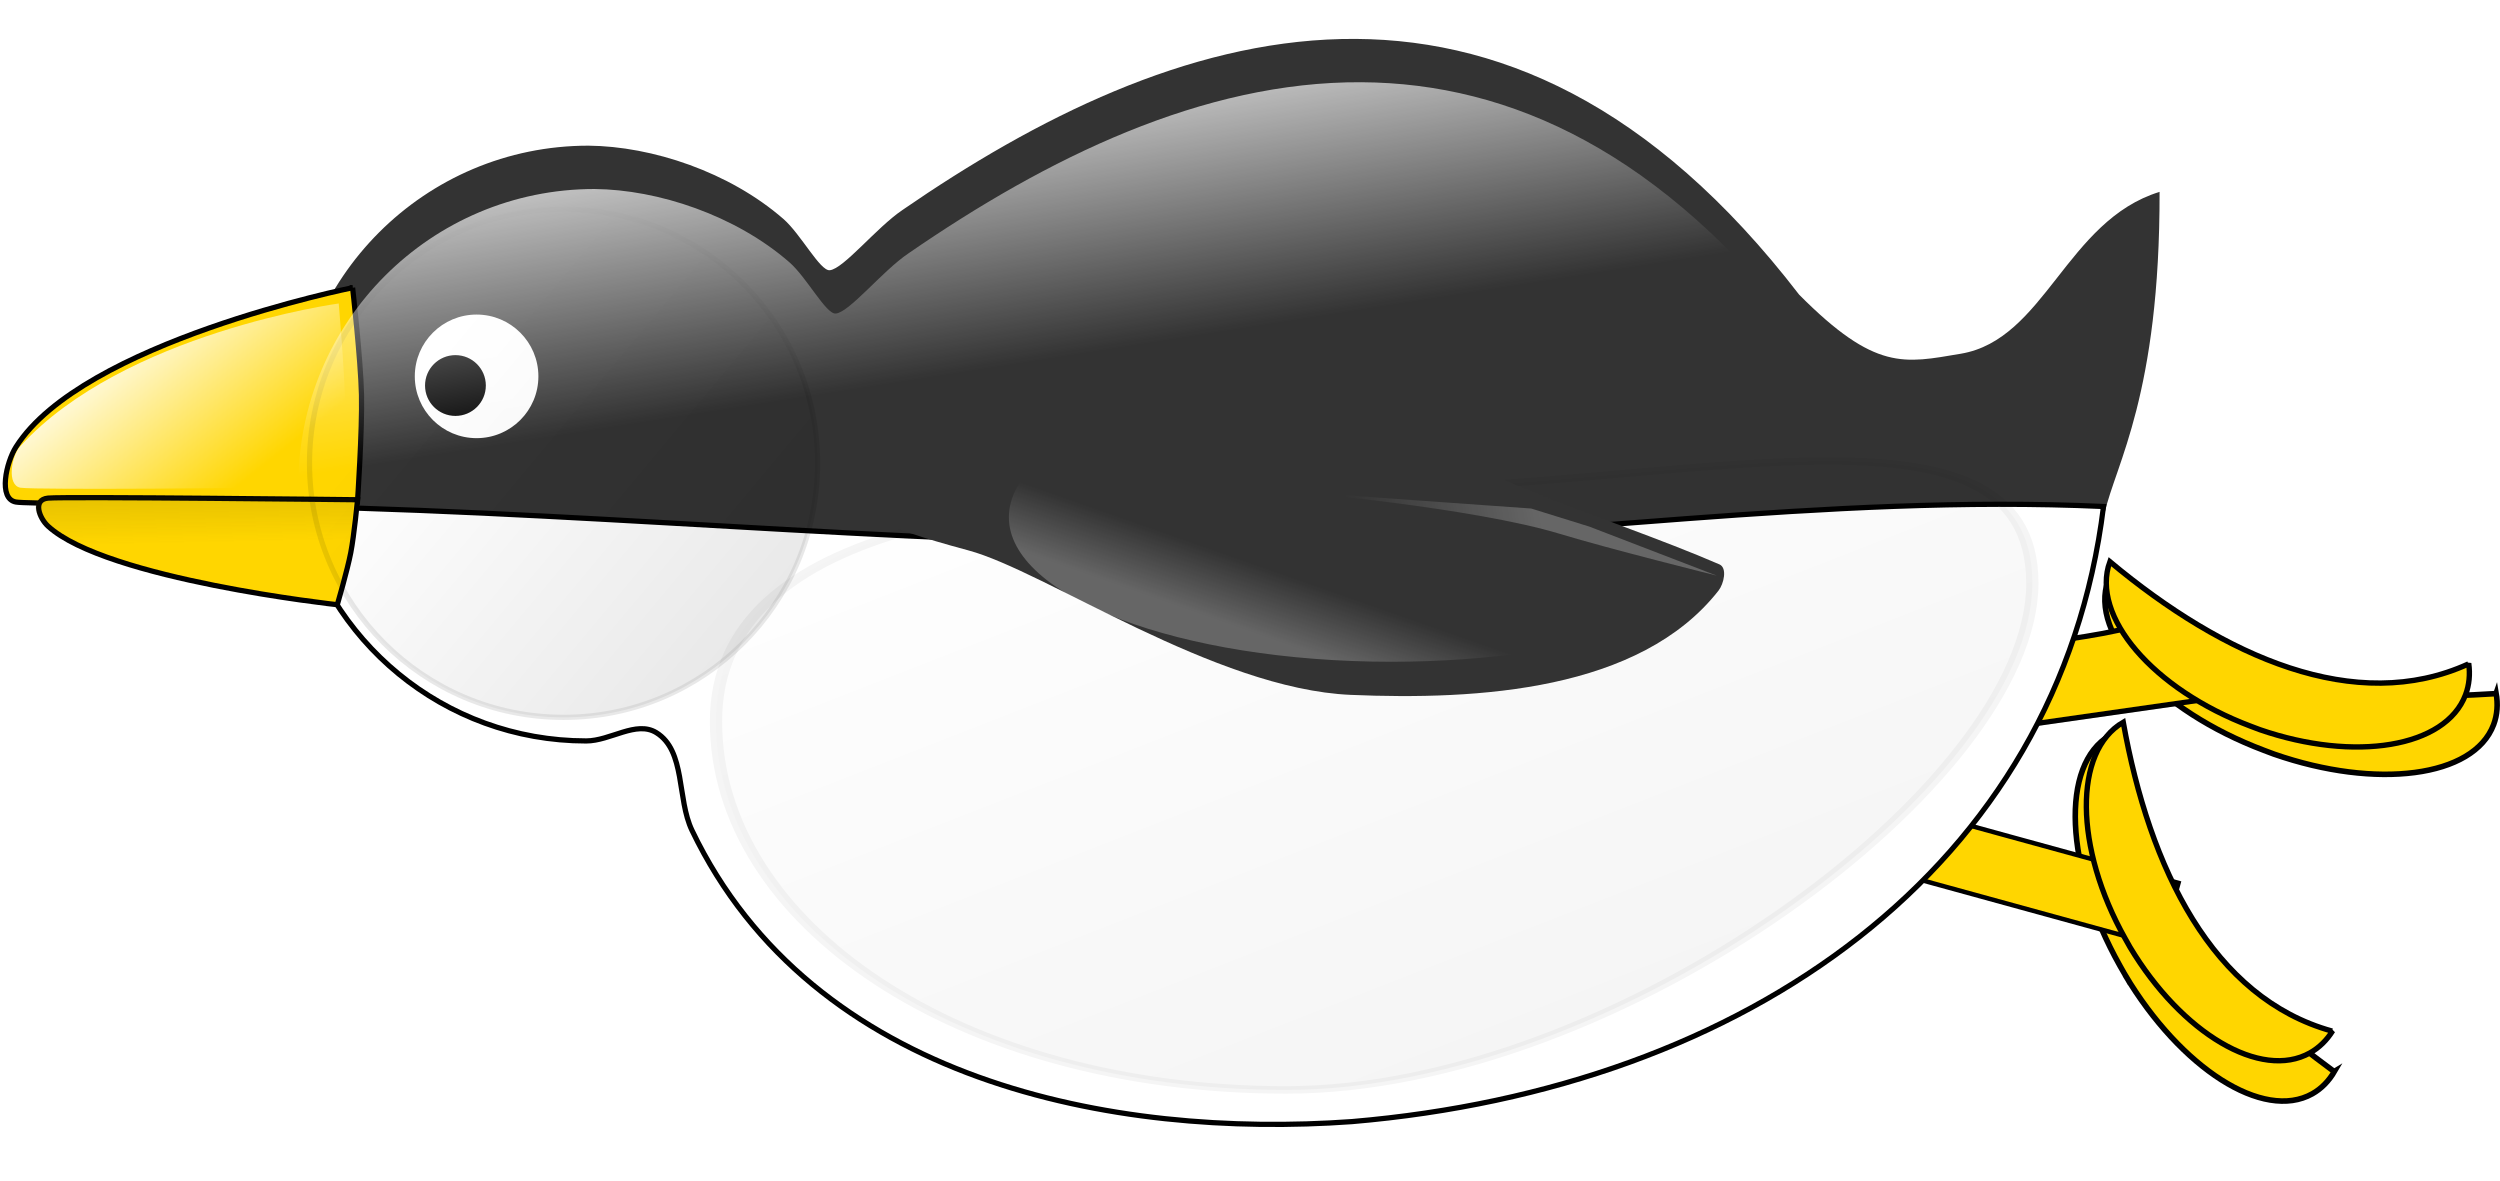 <?xml version="1.0" encoding="UTF-8" standalone="no"?>
<!-- Created with Inkscape (http://www.inkscape.org/) -->
<svg
    xmlns:inkscape="http://www.inkscape.org/namespaces/inkscape"
    xmlns:rdf="http://www.w3.org/1999/02/22-rdf-syntax-ns#"
    xmlns="http://www.w3.org/2000/svg"
    xmlns:sodipodi="http://sodipodi.sourceforge.net/DTD/sodipodi-0.dtd"
    xmlns:ns1="http://sozi.baierouge.fr"
    xmlns:cc="http://creativecommons.org/ns#"
    xmlns:xlink="http://www.w3.org/1999/xlink"
    xmlns:dc="http://purl.org/dc/elements/1.1/"
    id="svg2"
    sodipodi:docname="tux.svg"
    viewBox="0 0 478.53 226.14"
    version="1.1"
    inkscape:version="0.48.4 r9939"
  >
  <title
      id="title4775"
    >Tux Swims</title
  >
  <defs
      id="defs4"
    >
    <filter
        id="filter4217"
        height="1.369"
        width="1.089"
        color-interpolation-filters="sRGB"
        y="-.185"
        x="-.045"
        inkscape:collect="always"
      >
      <feGaussianBlur
          id="feGaussianBlur4219"
          stdDeviation="6.561"
          inkscape:collect="always"
      />
    </filter
    >
    <filter
        id="filter4303"
        height="1.48"
        width="1.182"
        color-interpolation-filters="sRGB"
        y="-.24"
        x="-.091"
        inkscape:collect="always"
      >
      <feGaussianBlur
          id="feGaussianBlur4305"
          stdDeviation="5.538"
          inkscape:collect="always"
      />
    </filter
    >
    <filter
        id="filter4351"
        height="1.611"
        width="1.131"
        color-interpolation-filters="sRGB"
        y="-.305"
        x="-.066"
        inkscape:collect="always"
      >
      <feGaussianBlur
          id="feGaussianBlur4353"
          stdDeviation="2.049"
          inkscape:collect="always"
      />
    </filter
    >
    <filter
        id="filter4401"
        height="1.24"
        width="1.24"
        color-interpolation-filters="sRGB"
        y="-.12"
        x="-.12"
        inkscape:collect="always"
      >
      <feGaussianBlur
          id="feGaussianBlur4403"
          stdDeviation="4.863"
          inkscape:collect="always"
      />
    </filter
    >
    <filter
        id="filter4401-3"
        width="1.24"
        y="-.12"
        x="-.12"
        height="1.24"
        color-interpolation-filters="sRGB"
        inkscape:collect="always"
      >
      <feGaussianBlur
          id="feGaussianBlur4403-2"
          stdDeviation="4.863"
          inkscape:collect="always"
      />
    </filter
    >
    <filter
        id="filter4508"
        inkscape:collect="always"
        color-interpolation-filters="sRGB"
      >
      <feGaussianBlur
          id="feGaussianBlur4510"
          stdDeviation="0.934"
          inkscape:collect="always"
      />
    </filter
    >
    <filter
        id="filter4554"
        height="1.373"
        width="1.097"
        color-interpolation-filters="sRGB"
        y="-.186"
        x="-.048"
        inkscape:collect="always"
      >
      <feGaussianBlur
          id="feGaussianBlur4556"
          stdDeviation="1.23"
          inkscape:collect="always"
      />
    </filter
    >
    <linearGradient
        id="linearGradient4761"
        y2="393.71"
        gradientUnits="userSpaceOnUse"
        x2="103.82"
        y1="474.51"
        x1="155.46"
        inkscape:collect="always"
      >
      <stop
          id="stop4359-5"
          style="stop-color:#000000"
          offset="0"
      />
      <stop
          id="stop4361-0"
          style="stop-color:#000000;stop-opacity:0"
          offset="1"
      />
    </linearGradient
    >
    <linearGradient
        id="linearGradient4763"
        y2="421.94"
        gradientUnits="userSpaceOnUse"
        x2="92.5"
        y1="474.51"
        x1="155.46"
        inkscape:collect="always"
      >
      <stop
          id="stop4359"
          style="stop-color:#000000"
          offset="0"
      />
      <stop
          id="stop4361"
          style="stop-color:#000000;stop-opacity:0"
          offset="1"
      />
    </linearGradient
    >
    <linearGradient
        id="linearGradient4765"
        y2="410"
        gradientUnits="userSpaceOnUse"
        x2="240.49"
        y1="343.41"
        x1="230.05"
        inkscape:collect="always"
      >
      <stop
          id="stop4191"
          style="stop-color:#ffffff"
          offset="0"
      />
      <stop
          id="stop4193"
          style="stop-color:#ffffff;stop-opacity:0"
          offset="1"
      />
    </linearGradient
    >
    <linearGradient
        id="linearGradient4767"
        y2="453.25"
        gradientUnits="userSpaceOnUse"
        x2="234.71"
        gradientTransform="translate(1.153 -5.637)"
        y1="465.02"
        x1="230.58"
        inkscape:collect="always"
      >
      <stop
          id="stop4257"
          style="stop-color:#ffffff"
          offset="0"
      />
      <stop
          id="stop4259"
          style="stop-color:#ffffff;stop-opacity:0"
          offset="1"
      />
    </linearGradient
    >
    <linearGradient
        id="linearGradient4769"
        y2="443.82"
        gradientUnits="userSpaceOnUse"
        x2="274.41"
        gradientTransform="translate(-3.724 -.329)"
        y1="437.68"
        x1="310.06"
        inkscape:collect="always"
      >
      <stop
          id="stop4321"
          style="stop-color:#ffffff"
          offset="0"
      />
      <stop
          id="stop4323"
          style="stop-color:#ffffff;stop-opacity:0"
          offset="1"
      />
    </linearGradient
    >
    <linearGradient
        id="linearGradient4771"
        y2="438.8"
        gradientUnits="userSpaceOnUse"
        x2="63.452"
        gradientTransform="translate(-4.381 -.876)"
        y1="408.14"
        x1="39.063"
        inkscape:collect="always"
      >
      <stop
          id="stop4486"
          style="stop-color:#ffffff"
          offset="0"
      />
      <stop
          id="stop4488"
          style="stop-color:#ffffff;stop-opacity:0"
          offset="1"
      />
    </linearGradient
    >
    <linearGradient
        id="linearGradient4773"
        y2="449.53"
        gradientUnits="userSpaceOnUse"
        x2="46.483"
        y1="440.23"
        x1="46.296"
        inkscape:collect="always"
      >
      <stop
          id="stop4560"
          style="stop-color:#554700"
          offset="0"
      />
      <stop
          id="stop4562"
          style="stop-color:#554700;stop-opacity:0"
          offset="1"
      />
    </linearGradient
    >
  </defs
  >
  <sodipodi:namedview
      id="base"
      bordercolor="#666666"
      inkscape:pageshadow="2"
      inkscape:window-y="27"
      fit-margin-left="0"
      pagecolor="#ffffff"
      inkscape:window-height="709"
      inkscape:window-maximized="1"
      inkscape:zoom="0.80702117"
      inkscape:window-x="0"
      showgrid="false"
      borderopacity="1.0"
      inkscape:current-layer="layer1"
      inkscape:cx="-344.56414"
      inkscape:cy="113.89307"
      fit-margin-top="0"
      fit-margin-right="0"
      fit-margin-bottom="0"
      inkscape:window-width="1366"
      inkscape:pageopacity="0.0"
      inkscape:document-units="px"
  />
  <g
      id="layer1"
      inkscape:label="Calque 1"
      inkscape:groupmode="layer"
      transform="translate(-12.605 -345.52)"
    >
    <g
        id="g4737"
      >
      <path
          id="path3986-6-3"
          inkscape:connector-curvature="0"
          sodipodi:nodetypes="cscccsc"
          style="fill-rule:evenodd;stroke:#000000;stroke-width:1.071px;fill:#ffd600"
          d="m419.38 532.15c10.668 17.88 26.447 28.009 35.829 22.736 1.766-0.993 3.194-2.48 4.267-4.334-0.037 0.022-0.069 0.077-0.109 0.061-37.643-27.791-35.024-38.657-42.896-64.327-9.541 5.553-8.697 25.217 1.913 44.094 0.333 0.593 0.651 1.194 0.995 1.771z"
      />
      <rect
          id="rect4448"
          style="fill-rule:evenodd;stroke:#000000;stroke-width:.866px;fill:#ffd600"
          transform="matrix(.964 .265 -.265 .964 0 0)"
          height="12.525"
          width="78.818"
          y="382.34"
          x="471.93"
      />
      <path
          id="path3986-0"
          d="m420.33 526.85c9.88 16.477 25.044 25.483 34.441 20.2 1.769-0.994 3.222-2.443 4.339-4.225-0.037 0.022-0.072 0.04-0.109 0.061-22.888-6.339-34.965-31.088-39.983-59.125-9.563 5.55-9.396 24.038 0.393 41.455 0.307 0.547 0.6 1.102 0.918 1.634z"
          sodipodi:nodetypes="cscccsc"
          style="fill-rule:evenodd;stroke:#000000;stroke-width:1.03px;fill:#ffd600"
          inkscape:connector-curvature="0"
      />
      <g
          id="g4083"
        >
        <path
            id="path3986-6"
            style="fill-rule:evenodd;stroke:#000000;stroke-width:1.071px;fill:#ffd600"
            sodipodi:nodetypes="cscccsc"
            inkscape:connector-curvature="0"
            d="m447.85 489.86c19.668 6.834 38.265 4.446 42.059-5.626 0.714-1.896 0.852-3.953 0.481-6.064-0.014 0.04-0.004 0.103-0.044 0.117-46.699 2.92-51.68-7.086-74.214-21.684-3.737 10.387 9.554 24.905 29.817 32.54 0.636 0.24 1.266 0.496 1.901 0.716z"
        />
        <path
            id="path4053"
            sodipodi:nodetypes="ccccc"
            inkscape:connector-curvature="0"
            style="stroke:#000000;stroke-width:1px;fill:#ffd600"
            d="m423.16 464.4c-3.098 3.098-43.369 6.815-43.369 6.815l1.549 15.799 56.38-8.054z"
        />
        <path
            id="path3986"
            sodipodi:nodetypes="cscccsc"
            style="fill-rule:evenodd;stroke:#000000;stroke-width:1.03px;fill:#ffd600"
            inkscape:connector-curvature="0"
            d="m445.17 485.19c18.162 6.266 35.565 3.413 39.366-6.675 0.715-1.899 0.897-3.943 0.607-6.026-0.014 0.04-0.029 0.077-0.044 0.117-21.605 9.862-46.768-1.327-68.639-19.573-3.755 10.399 8.26 24.452 26.956 31.496 0.587 0.221 1.168 0.459 1.754 0.661z"
        />
      </g
      >
      <path
          id="path2991"
          d="m185.33 385.73c-4.984 3.367-11.226 11.232-13.893 11.516-1.845 0.196-5.542-6.906-8.873-9.809-10.346-9.014-25.144-13.921-37.314-14.035-31.311 0-56.688 25.376-56.688 56.688 0 31.311 25.376 56.719 56.688 56.719 4.614 0 9.572-3.95 13.406-1.594 5.654 3.475 3.924 12.663 6.83 18.701 23.086 48.163 78.865 57.18 124.49 53.898 41.102-3.5 140.72-92.945 145.47-114.07 2.1-9.345 10.609-22.657 10.527-61.497-17.887 5.514-21.929 28.277-38.064 30.985-10.827 1.817-16.329 3.384-30.931-11.314-56.42-73.4-120.16-51.67-171.65-16.19z"
          sodipodi:nodetypes="csscssaccscacc"
          style="fill-rule:evenodd;fill:#333333"
          inkscape:connector-curvature="0"
      />
      <path
          id="path2991-2"
          d="m69.375 442.47c5.441 25.635 28.185 44.875 55.438 44.875 4.614 0 9.572-3.95 13.406-1.594 5.654 3.475 3.937 12.68 6.844 18.719 23.086 48.163 80.71 59.021 126.33 55.739 75.612-6.438 135.29-48.499 143.85-117.74-53.452-2.407-106.45 6.239-159.44 7.185-62.185 0.784-122.54-5.739-186.43-7.185z"
          sodipodi:nodetypes="cssccccc"
          style="fill-rule:evenodd;stroke:#000000;fill:#ffffff"
          inkscape:connector-curvature="0"
      />
      <path
          id="rect3903"
          d="m80.096 400.59s-51.719 10.403-64.429 30.474c-1.882 2.972-3.469 9.969 0 10.552 3.724 0.626 65.358 0 65.358 0s0.929-13.672 0.774-20.513c-0.155-6.86-1.704-20.513-1.704-20.513z"
          sodipodi:nodetypes="csscac"
          style="fill-rule:evenodd;stroke:#000000;fill:#ffd600"
          inkscape:connector-curvature="0"
      />
      <path
          id="rect3903-4"
          d="m77.17 461.27s-44.235-4.827-55.373-15.036c-1.649-1.512-3.039-5.071 0-5.367 3.263-0.319 59.245 0.31 59.245 0.31s-0.649 6.769-1.295 10.124c-0.646 3.356-2.577 9.969-2.577 9.969z"
          sodipodi:nodetypes="cssczc"
          style="fill-rule:evenodd;stroke:#000000;fill:#ffd600"
          inkscape:connector-curvature="0"
      />
      <path
          id="path3947"
          sodipodi:rx="11.828613"
          sodipodi:ry="11.828613"
          style="fill-rule:evenodd;fill:#ffffff"
          sodipodi:type="arc"
          d="m-84.991 502.55c0 6.533-5.296 11.829-11.829 11.829-6.533 0-11.829-5.296-11.829-11.829 0-6.533 5.296-11.829 11.829-11.829 6.533 0 11.829 5.296 11.829 11.829z"
          transform="translate(200.65 -84.991)"
          sodipodi:cy="502.55069"
          sodipodi:cx="-96.819389"
      />
      <path
          id="path3947-6"
          sodipodi:rx="11.828613"
          sodipodi:ry="11.828613"
          style="fill-rule:evenodd;stroke:#000000;stroke-width:1px;fill:#000000"
          sodipodi:type="arc"
          d="m-84.991 502.55c0 6.533-5.296 11.829-11.829 11.829-6.533 0-11.829-5.296-11.829-11.829 0-6.533 5.296-11.829 11.829-11.829 6.533 0 11.829 5.296 11.829 11.829z"
          transform="matrix(.472 0 0 .472 145.48 182.11)"
          sodipodi:cy="502.55069"
          sodipodi:cx="-96.819389"
      />
      <path
          id="path4355-8"
          style="opacity:.2;fill-rule:evenodd;filter:url(#filter4401-3);stroke:#000000;stroke-width:1px;fill:url(#linearGradient4761)"
          d="m178.47 420.97c0 13.428-8.516 30.362-20.389 43.938s-27.103 23.796-40.532 23.796c-26.857 0-46.573-22.384-46.573-49.241s25.007-30.982 51.864-30.982 55.63-14.368 55.63 12.489z"
          sodipodi:nodetypes="ssssss"
          inkscape:connector-curvature="0"
          transform="matrix(2.344 0 0 1.432 -16.714 -145.68)"
      />
      <path
          id="path4355"
          sodipodi:rx="48.628746"
          sodipodi:ry="48.628746"
          style="opacity:.3;fill-rule:evenodd;filter:url(#filter4401);stroke:#000000;stroke-width:1px;fill:url(#linearGradient4763)"
          sodipodi:type="arc"
          d="m168.23 439.46c0 26.857-21.772 48.629-48.629 48.629s-48.629-21.772-48.629-48.629 21.772-48.629 48.629-48.629 48.629 21.772 48.629 48.629z"
          transform="translate(.876 -5.257)"
          sodipodi:cy="439.46475"
          sodipodi:cx="119.60043"
      />
      <path
          id="path4088"
          d="m271.17 423.17c-20.224 0-38.53 3.103-51.78 8.117-6.625 2.507-23.448 3.633-27.152 6.946-3.705 3.313-31.022 2.77 5.709 12.634 14.761 3.964 47.155 26.554 73.223 27.661 24.36 1.035 55.329-0.765 70.374-19.952 1.035-1.32 1.717-4.362 0.178-5.029-22.057-9.564-54.235-18.235-63.67-30.234-2.261-0.08-4.567-0.143-6.882-0.143z"
          sodipodi:nodetypes="ssssaascs"
          style="fill-rule:evenodd;fill:#333333"
          inkscape:connector-curvature="0"
      />
      <path
          id="path2991-25"
          d="m273.21 361.26c-30.379-0.173-60.201 14.485-86.75 32.781-4.984 3.367-11.208 11.216-13.875 11.5-1.845 0.196-5.544-6.91-8.875-9.812-10.346-9.014-25.142-13.917-37.312-14.031-31.311 0-56.687 25.376-56.687 56.688 0 2.591 0.163 5.157 0.5 7.656l332.89 0.438c3.236-9.421 18.831-18.795 18.764-50.243-17.887 5.514-16.671 22.597-32.805 25.305-10.827 1.817-16.335 3.385-30.938-11.312-27.328-35.556-56.368-48.806-84.906-48.969z"
          sodipodi:nodetypes="scsscscccscs"
          style="filter:url(#filter4217);fill-rule:evenodd;fill:url(#linearGradient4765)"
          inkscape:connector-curvature="0"
      />
      <path
          id="path4088-0"
          d="m278.94 416.83c-40.448 0-73.223 12.413-73.223 27.697s32.775 27.661 73.223 27.661c37.662 0 68.688-10.734 72.783-24.552-0.738-0.144-1.489-0.276-2.231-0.429-29.773-6.139-54.235-18.235-63.67-30.234-2.261-0.08-4.567-0.143-6.882-0.143z"
          style="opacity:.5;filter:url(#filter4303);fill-rule:evenodd;fill:url(#linearGradient4767)"
          inkscape:connector-curvature="0"
      />
      <path
          id="path4307"
          d="m259.9 439.6 45.794 3.26 11.134 3.461 24.392 9.387s-20.45-5.089-30.04-8.001c-16.55-5.03-51.27-8.11-51.27-8.11z"
          sodipodi:nodetypes="ccccsc"
          style="opacity:.5;filter:url(#filter4351);fill:url(#linearGradient4769)"
          inkscape:connector-curvature="0"
      />
      <path
          id="path4309"
          d="m263.93 439.61z"
          style="stroke:#000000;stroke-width:1px;fill:none"
          inkscape:connector-curvature="0"
      />
      <path
          id="rect3903-3"
          d="m77.44 403.61s-41.094 5.611-60.924 27.288c-1.795 1.962-2.622 7.535 0 7.976 2.815 0.473 49.404 0 49.404 0s12.881-9.18 12.786-15.143c-0.108-6.72-1.266-20.122-1.266-20.122z"
          sodipodi:nodetypes="csscsc"
          style="filter:url(#filter4508);fill-rule:evenodd;fill:url(#linearGradient4771)"
          inkscape:connector-curvature="0"
      />
      <path
          id="rect3903-4-5"
          d="m77.452 456.37s-45.165-0.18-56.302-10.389c-1.649-1.512-3.039-5.071 0-5.367 3.263-0.319 59.245 0.31 59.245 0.31s-0.649 6.769-1.295 10.124c-0.646 3.356-1.648 5.323-1.648 5.323z"
          sodipodi:nodetypes="cssczc"
          style="opacity:0.38;filter:url(#filter4554);fill-rule:evenodd;fill:url(#linearGradient4773)"
          inkscape:connector-curvature="0"
      />
    </g
    >
  </g
  >
</svg
>
